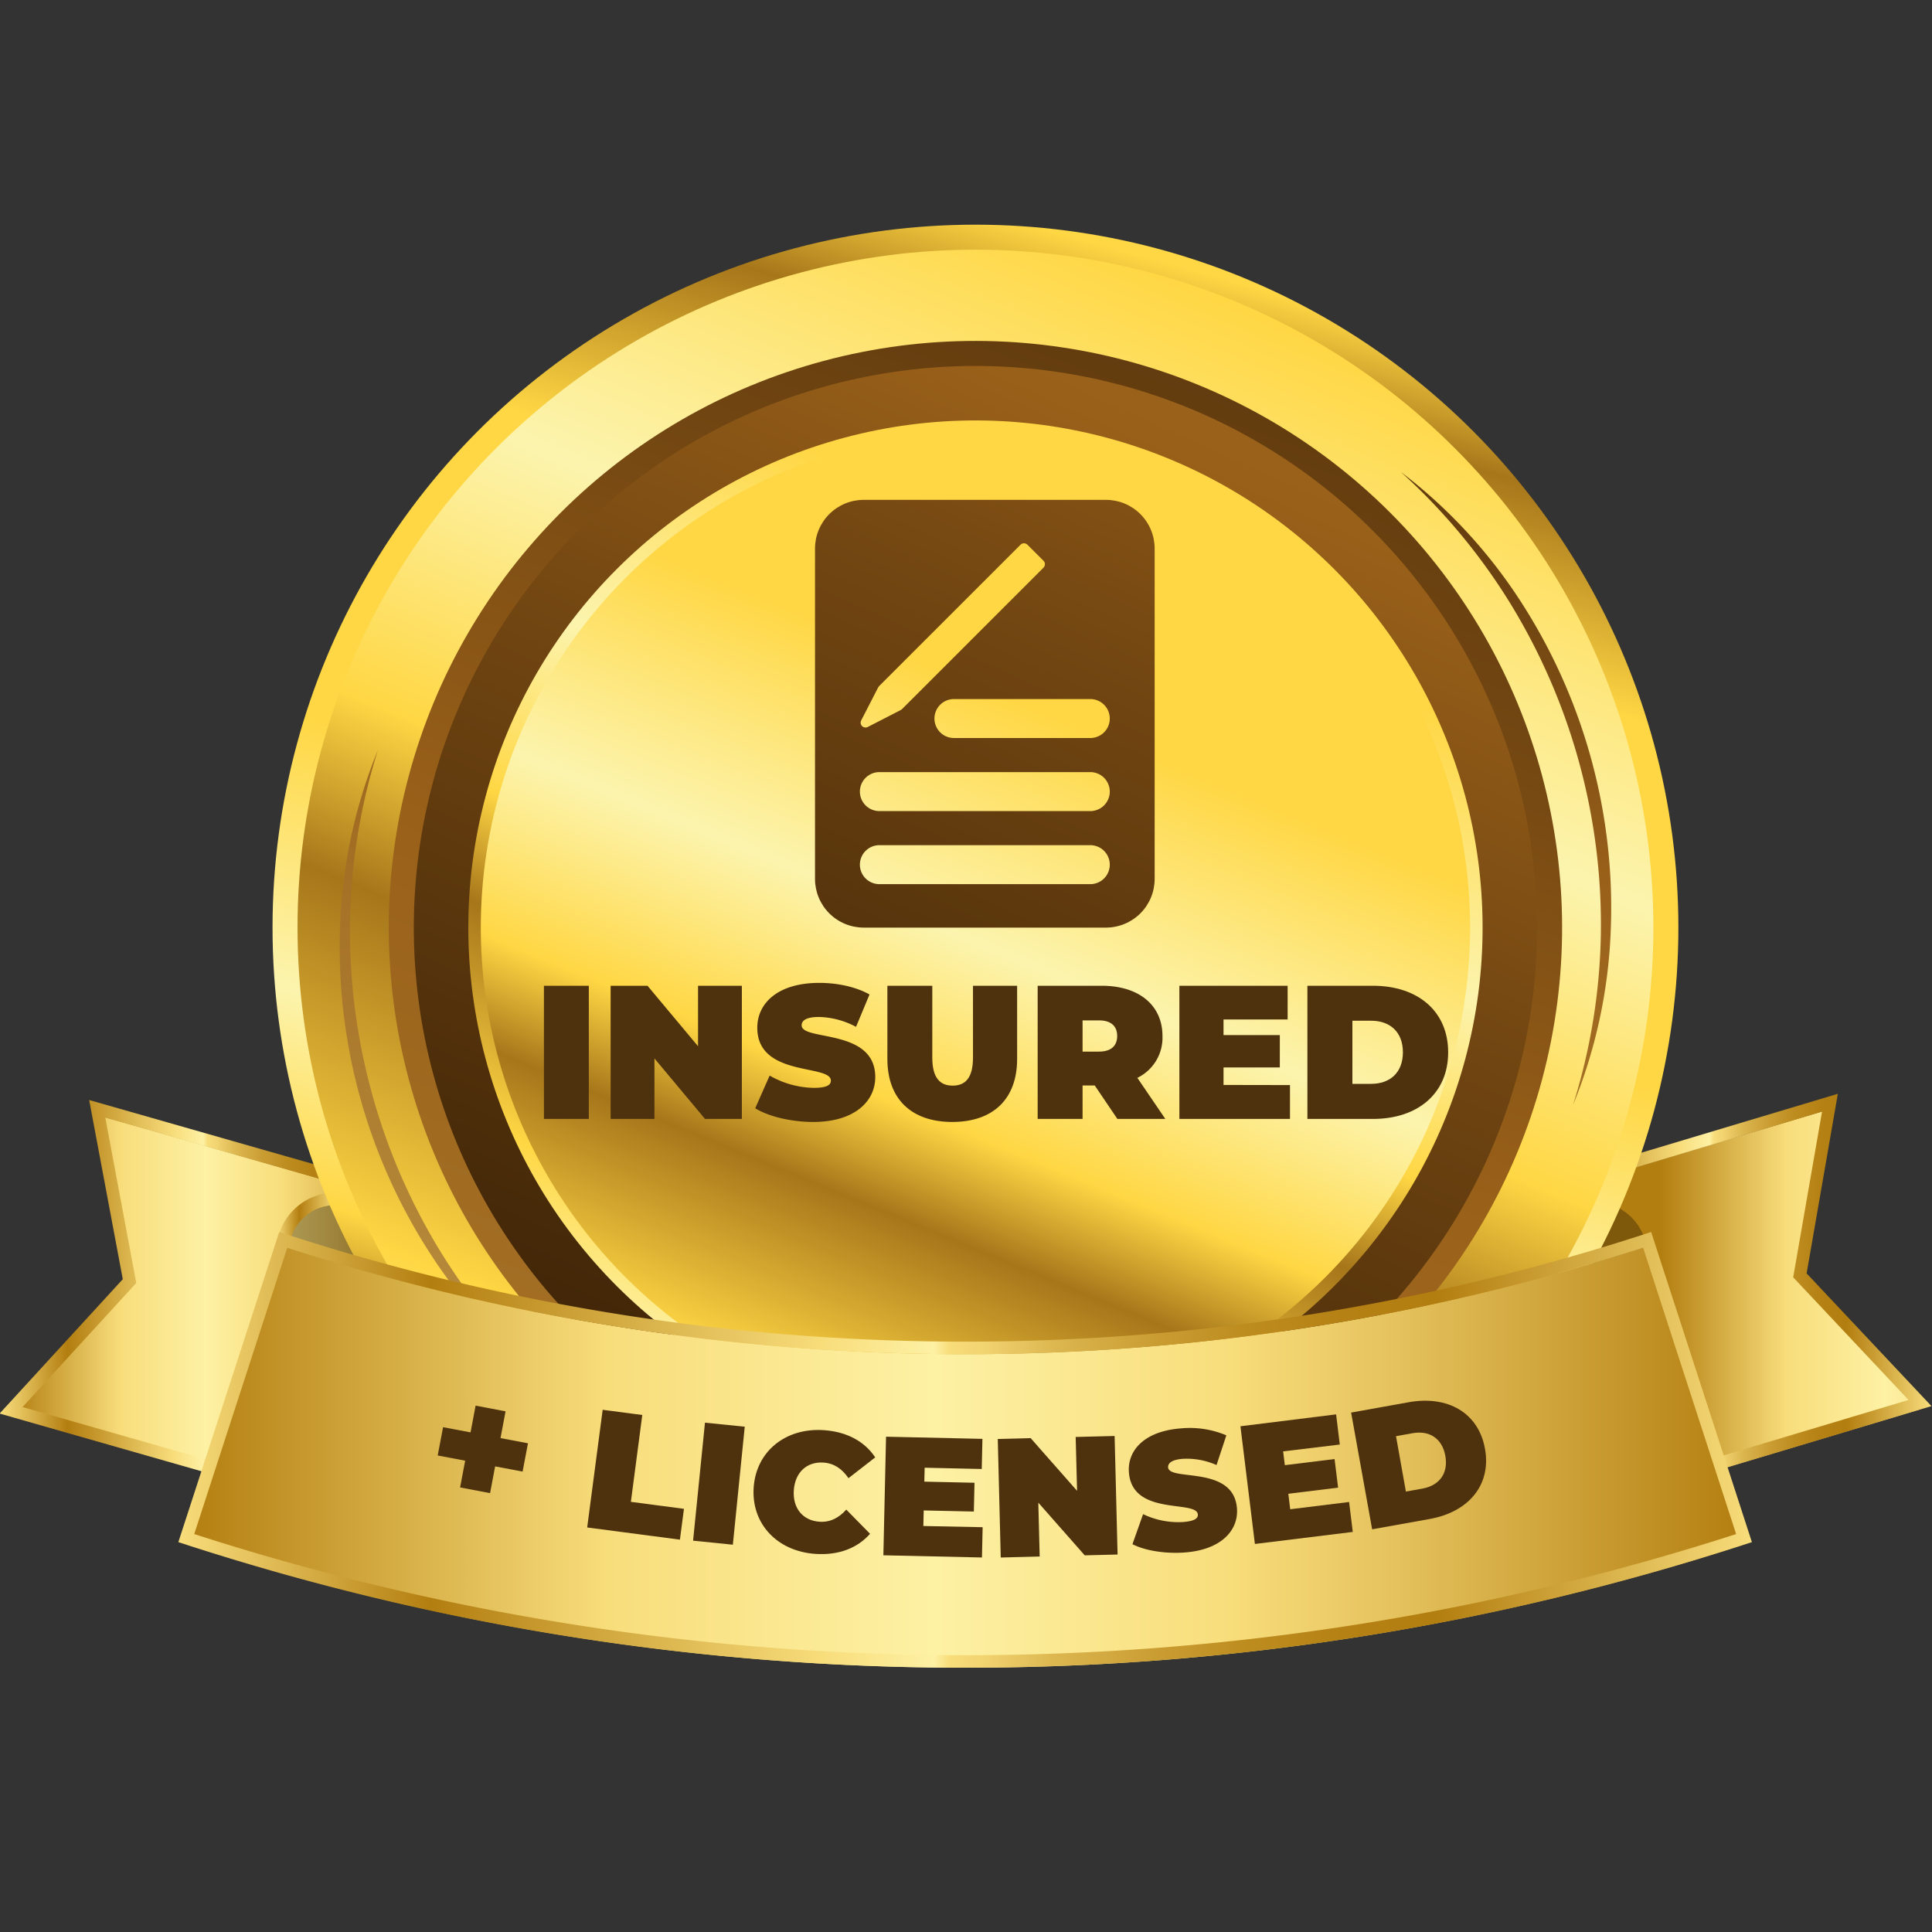 <svg xmlns="http://www.w3.org/2000/svg" xmlns:xlink="http://www.w3.org/1999/xlink" viewBox="0 0 650 650"><rect x="0" y="0" width="650" height="650" fill="#333333" stroke="none"/><defs><filter id="f2975bb6-cb32-4f0f-a542-72dcb318649a" x="105.46" y="-6083.98" width="438.53" height="32766" filterUnits="userSpaceOnUse" color-interpolation-filters="sRGB"><feFlood flood-color="#fff" result="bg"/><feBlend in="SourceGraphic" in2="bg"/></filter><mask id="a2369c53-7425-4daf-ae7c-beae60333418" x="105.46" y="-6083.98" width="438.53" height="32766" maskUnits="userSpaceOnUse"><g style="filter:url(#f2975bb6-cb32-4f0f-a542-72dcb318649a)"/></mask><linearGradient id="f7c7bdab-052e-4286-85da-31b3a7c4bbb7" x1="2354.86" y1="-5451.08" x2="2354.86" y2="-5556.08" gradientTransform="translate(2679.59 -5047.65) rotate(180)" gradientUnits="userSpaceOnUse"><stop offset="0"/><stop offset="0.01" stop-color="#040404"/><stop offset="0.23" stop-color="#4f4f4f"/><stop offset="0.43" stop-color="#8d8d8d"/><stop offset="0.62" stop-color="#bebebe"/><stop offset="0.78" stop-color="#e2e2e2"/><stop offset="0.91" stop-color="#f7f7f7"/><stop offset="1" stop-color="#fff"/></linearGradient><linearGradient id="a7bd6d4b-cf3a-4d0d-8afd-bc858b7ea59b" x1="2539.48" y1="-5488.85" x2="2675.72" y2="-5488.85" gradientTransform="translate(2679.59 -5047.65) rotate(180)" gradientUnits="userSpaceOnUse"><stop offset="0" stop-color="#b37e10"/><stop offset="0.22" stop-color="#e4c15c"/><stop offset="0.33" stop-color="#f8dd7b"/><stop offset="0.52" stop-color="#fdf1a4"/><stop offset="0.73" stop-color="#f8dd7b"/><stop offset="1" stop-color="#b37e10"/></linearGradient><linearGradient id="e8ebf21d-f2ef-4ef8-8af6-bb04ab82afd6" x1="2537.01" y1="-5486.56" x2="2679.72" y2="-5486.56" gradientTransform="translate(2679.59 -5047.65) rotate(180)" gradientUnits="userSpaceOnUse"><stop offset="0" stop-color="#f8dd7b"/><stop offset="0.2" stop-color="#b37e10"/><stop offset="0.26" stop-color="#b58114"/><stop offset="0.32" stop-color="#bd8c1f"/><stop offset="0.38" stop-color="#ca9d33"/><stop offset="0.44" stop-color="#dbb54e"/><stop offset="0.49" stop-color="#f2d471"/><stop offset="0.51" stop-color="#f8dd7b"/><stop offset="0.52" stop-color="#fdf1a4"/><stop offset="0.59" stop-color="#f8dd7b"/><stop offset="0.84" stop-color="#b37e10"/><stop offset="0.95" stop-color="#e4c15c"/><stop offset="1" stop-color="#f8dd7b"/></linearGradient><linearGradient id="fb67f9b7-a53b-4acc-83a2-973a45df28a8" x1="2536.84" y1="-5463.83" x2="2586.93" y2="-5463.83" xlink:href="#e8ebf21d-f2ef-4ef8-8af6-bb04ab82afd6"/><linearGradient id="b569b188-7a78-4166-8c79-077fb2370c71" x1="2123.26" y1="-5462.93" x2="2173.58" y2="-5462.93" xlink:href="#e8ebf21d-f2ef-4ef8-8af6-bb04ab82afd6"/><linearGradient id="a18edf3c-446c-45d9-8d1f-abcf56270776" x1="1964.03" y1="-5487.27" x2="2120.84" y2="-5487.27" xlink:href="#a7bd6d4b-cf3a-4d0d-8afd-bc858b7ea59b"/><linearGradient id="f6617247-5436-4333-bdcc-c85f1c1107bf" x1="2029.73" y1="-5484.97" x2="2173.39" y2="-5484.97" xlink:href="#e8ebf21d-f2ef-4ef8-8af6-bb04ab82afd6"/><linearGradient id="a5ef68c3-f464-42bb-8af4-9dc0b54ee918" x1="390.16" y1="87.72" x2="240.91" y2="627.97" gradientUnits="userSpaceOnUse"><stop offset="0" stop-color="#ffd744"/><stop offset="0.07" stop-color="#a6761a"/><stop offset="0.19" stop-color="#ffd744"/><stop offset="0.4" stop-color="#ffd744"/><stop offset="0.56" stop-color="#fcf4ae"/><stop offset="0.68" stop-color="#ffd744"/><stop offset="0.75" stop-color="#a6761a"/><stop offset="0.88" stop-color="#ffd744"/><stop offset="0.97" stop-color="#fcf4ae"/><stop offset="1" stop-color="#ffd744"/></linearGradient><linearGradient id="be02de8f-f052-40bd-8ab7-44f3761428a7" x1="543.8" y1="-207.95" x2="222.17" y2="567.74" xlink:href="#a5ef68c3-f464-42bb-8af4-9dc0b54ee918"/><linearGradient id="f67caa4f-a72c-4419-9997-55202c37d66b" x1="114.58" y1="900.01" x2="522.4" y2="-222.53" gradientTransform="translate(316.79 -140.65) rotate(45)" gradientUnits="userSpaceOnUse"><stop offset="0.1" stop-color="#ba903f"/><stop offset="0.5" stop-color="#996019"/><stop offset="0.64" stop-color="#6f4411"/><stop offset="0.8" stop-color="#472a09"/><stop offset="0.92" stop-color="#2e1904"/><stop offset="1" stop-color="#251302"/></linearGradient><linearGradient id="b4ac43c0-951e-4444-8516-bcc0cbadabac" x1="620.68" y1="-337.7" x2="179.23" y2="642.96" gradientTransform="matrix(1, 0, 0, 1, 0, 0)" xlink:href="#f67caa4f-a72c-4419-9997-55202c37d66b"/><linearGradient id="b68215c3-c06b-4fb6-983f-3a3a46ce854f" x1="458.88" y1="0.82" x2="254.97" y2="486.41" gradientTransform="translate(316.8 -140.65) rotate(45)" xlink:href="#a5ef68c3-f464-42bb-8af4-9dc0b54ee918"/><linearGradient id="b7ebf144-5bdb-4539-a4a2-a47df593857b" x1="433.21" y1="56.13" x2="242.52" y2="520.83" xlink:href="#a5ef68c3-f464-42bb-8af4-9dc0b54ee918"/><linearGradient id="f6c6788d-518a-44a4-b03e-f2087252c5ef" x1="2160.78" y1="-8901.17" x2="1885.39" y2="-8352.51" gradientTransform="translate(185.37 -8568.78) rotate(164.78)" xlink:href="#f67caa4f-a72c-4419-9997-55202c37d66b"/><linearGradient id="fdf100db-183c-4f33-af3f-ac674cf0f5d4" x1="2448.4" y1="-8756.81" x2="2173.02" y2="-8208.15" gradientTransform="translate(185.37 -8568.78) rotate(164.78)" xlink:href="#f67caa4f-a72c-4419-9997-55202c37d66b"/><filter id="abd14f23-1c87-4629-baf6-90f83bc19b18" x="105.46" y="417.13" width="438.53" height="54.64" filterUnits="userSpaceOnUse" color-interpolation-filters="sRGB"><feFlood flood-color="#fff" result="bg"/><feBlend in="SourceGraphic" in2="bg"/></filter><mask id="e5038b30-75b5-4843-9b1e-eca818032d80" x="105.46" y="417.13" width="438.53" height="54.64" maskUnits="userSpaceOnUse"><g style="mask:url(#a2369c53-7425-4daf-ae7c-beae60333418);filter:url(#abd14f23-1c87-4629-baf6-90f83bc19b18)"><path d="M105.46,431.33c142.51,53.93,296,53.93,438.53,0v-14.2H105.46Z" style="mix-blend-mode:multiply;fill:url(#f7c7bdab-052e-4286-85da-31b3a7c4bbb7)"/></g></mask><linearGradient id="e5b68635-435b-41b0-9d45-dd15b619cdf7" x1="2354.86" y1="-5451.08" x2="2354.86" y2="-5556.08" gradientTransform="translate(2679.59 -5047.65) rotate(180)" gradientUnits="userSpaceOnUse"><stop offset="0" stop-color="#fff"/><stop offset="0.01" stop-color="#fbfbfb"/><stop offset="0.23" stop-color="#b0b0b0"/><stop offset="0.43" stop-color="#727272"/><stop offset="0.62" stop-color="#414141"/><stop offset="0.78" stop-color="#1d1d1d"/><stop offset="0.91" stop-color="#080808"/><stop offset="1"/></linearGradient><linearGradient id="f314c951-aa4b-4a57-bf1d-d304bc05753c" x1="2092.69" y1="-5537.82" x2="2616.76" y2="-5537.82" xlink:href="#a7bd6d4b-cf3a-4d0d-8afd-bc858b7ea59b"/><linearGradient id="bba41430-3310-4a6a-b991-b3a46d5057fb" x1="2090.17" y1="-5535.44" x2="2619.55" y2="-5535.44" xlink:href="#e8ebf21d-f2ef-4ef8-8af6-bb04ab82afd6"/><clipPath id="be802eac-b1df-4d3e-8a66-89d63df1c7f2"><path d="M372.09,168.17H290.58a16.38,16.38,0,0,0-16.38,16.38V295.7a16.38,16.38,0,0,0,16.38,16.38h81.5a16.38,16.38,0,0,0,16.39-16.38V184.55A16.38,16.38,0,0,0,372.09,168.17Zm-82.35,74.21,5.72-11.13a1.73,1.73,0,0,1,.3-.41l47.59-47.58a1.63,1.63,0,0,1,2.31,0l5.41,5.4a1.64,1.64,0,0,1,0,2.32l-47.59,47.59a1.73,1.73,0,0,1-.41.3l-11.13,5.72a1.66,1.66,0,0,1-1.91-.3A1.64,1.64,0,0,1,289.74,242.38Zm76.82,55.08H296.11a6.56,6.56,0,1,1,0-13.11h70.45a6.56,6.56,0,1,1,0,13.11Zm0-24.58H296.11a6.56,6.56,0,1,1,0-13.11h70.45a6.56,6.56,0,1,1,0,13.11Zm0-24.58H320.68a6.56,6.56,0,0,1,0-13.11h45.88a6.56,6.56,0,1,1,0,13.11Z" style="fill:none"/></clipPath><linearGradient id="a2a4c7dd-ba76-48f6-bda0-4f81d1a7fc94" x1="644.09" y1="-394.71" x2="202.64" y2="585.94" gradientTransform="matrix(1, 0, 0, 1, 0, 0)" xlink:href="#f67caa4f-a72c-4419-9997-55202c37d66b"/></defs><g style="isolation:isolate"><g id="b99133c5-d4fa-49f3-87a0-7dafe4163d6c" data-name="Layer 2"><polygon points="140.1 405.81 32.85 375.16 43.72 433.12 3.87 476.59 111.12 507.24 140.1 405.81" style="fill:url(#a7bd6d4b-cf3a-4d0d-8afd-bc858b7ea59b)"/><path d="M140.1,405.81l-26.78-.4a17.89,17.89,0,0,0-17.47,13l-1,3.56,37.59,10.74Z" style="opacity:0.3"/><path d="M30,370.09l112.56,32.16L112.43,507.74-.13,475.57l41.44-45.2Zm107.35,35.06L35.42,376l10.43,55.64L7.59,473.39l102,29.13Z" style="fill:url(#e8ebf21d-f2ef-4ef8-8af6-bb04ab82afd6)"/><path d="M112.91,401.19h.3l29.54.43-8.44,29.53L130.26,430l6.92-24.24-24-.36h-.24a15.8,15.8,0,0,0-15.17,11.45l-1,3.56-4.06-1.16,1-3.56A20,20,0,0,1,112.91,401.19Z" style="fill:url(#fb67f9b7-a53b-4acc-83a2-973a45df28a8)"/><path d="M536.1,400.16a20,20,0,0,1,19.16,14.25l1.07,3.55-4,1.21-1.07-3.55a15.8,15.8,0,0,0-15.56-11.24l-24,.67,7.25,24.15-4,1.21L506,401l29.53-.83Z" style="fill:url(#b569b188-7a78-4166-8c79-077fb2370c71)"/><polygon points="508.96 405.13 615.79 373.07 605.7 431.17 646.12 474.1 539.28 506.17 508.96 405.13" style="fill:url(#a18edf3c-446c-45d9-8d1f-abcf56270776)"/><path d="M509,405.13l26.78-.75a17.9,17.9,0,0,1,17.64,12.74l1.06,3.55L517,431.91Z" style="opacity:0.3"/><path d="M618.32,368l-10.5,60.42,42,44.65L537.73,506.69,506.19,401.61Zm23.79,103L603.3,429.74,613,374,511.45,404.44l29.11,97Z" style="fill:url(#f6617247-5436-4333-bdcc-c85f1c1107bf)"/><circle cx="328.18" cy="312.08" r="236.49" style="fill:url(#a5ef68c3-f464-42bb-8af4-9dc0b54ee918)"/><circle cx="328.18" cy="312.08" r="228.08" style="fill:url(#be02de8f-f052-40bd-8ab7-44f3761428a7)"/><circle cx="328.18" cy="312.08" r="197.37" transform="translate(-124.55 323.46) rotate(-45)" style="fill:url(#f67caa4f-a72c-4419-9997-55202c37d66b)"/><circle cx="328.18" cy="312.08" r="188.96" style="fill:url(#b4ac43c0-951e-4444-8516-bcc0cbadabac)"/><circle cx="328.18" cy="312.08" r="170.62" transform="translate(-124.55 323.46) rotate(-45)" style="fill:url(#b68215c3-c06b-4fb6-983f-3a3a46ce854f)"/><circle cx="328.18" cy="312.08" r="166.42" style="fill:url(#b7ebf144-5bdb-4539-a4a2-a47df593857b)"/><path d="M529.23,371.77a202.75,202.75,0,0,0,9.36-57.48,206.91,206.91,0,0,0-30.11-110.7,202.92,202.92,0,0,0-37.19-44.81,172,172,0,0,1,40,43.06A189.73,189.73,0,0,1,541.86,314.4,172.15,172.15,0,0,1,529.23,371.77Z" style="fill:url(#f6c6788d-518a-44a4-b03e-f2087252c5ef)"/><path d="M127.13,252.39a202.82,202.82,0,0,0-9.37,57.48,206.81,206.81,0,0,0,30.12,110.7,203.15,203.15,0,0,0,37.18,44.81,172,172,0,0,1-39.95-43.06A189.73,189.73,0,0,1,114.5,309.76,172.15,172.15,0,0,1,127.13,252.39Z" style="fill:url(#fdf100db-183c-4f33-af3f-ac674cf0f5d4)"/><g style="opacity:0.65"><g style="mask:url(#e5038b30-75b5-4843-9b1e-eca818032d80)"><path d="M105.46,431.33c142.51,53.93,296,53.93,438.53,0v-14.2H105.46Z" style="mix-blend-mode:multiply;fill:url(#e5b68635-435b-41b0-9d45-dd15b619cdf7)"/></g></g><path d="M95.43,419.26a742.5,742.5,0,0,0,458.87,0q16.31,50.16,32.6,100.32a847.91,847.91,0,0,1-524.07,0Q79.14,469.42,95.43,419.26Z" style="fill:url(#f314c951-aa4b-4a57-bf1d-d304bc05753c)"/><path d="M93.94,414.49l2,.65a739.11,739.11,0,0,0,228.79,36.24,739,739,0,0,0,228.78-36.24l2-.65,33.9,104.34-2,.65a848.93,848.93,0,0,1-262.68,41.6A849,849,0,0,1,62,519.48l-2-.65ZM324.73,455.6A743.45,743.45,0,0,1,96.65,419.8l-31.3,96.32a844.61,844.61,0,0,0,259.38,40.75A844.5,844.5,0,0,0,584.1,516.12L552.81,419.8A743.5,743.5,0,0,1,324.73,455.6Z" style="fill:url(#bba41430-3310-4a6a-b991-b3a46d5057fb)"/><path d="M175.82,495.1l-9.24-1.75-1.7,9-10.08-1.92,1.7-9-9.24-1.75,1.81-9.52,9.24,1.75,1.7-9,10.08,1.92-1.7,9,9.24,1.75Z" style="fill:#4e320e"/><path d="M202.76,474.31l13.33,1.75-3.84,29.22,17.86,2.35L228.75,518l-31.2-4.1Z" style="fill:#4e320e"/><path d="M237.18,478.64,250.56,480l-4,39.7-13.38-1.36Z" style="fill:#4e320e"/><path d="M253.56,500.48c.83-12.23,10.79-20.18,23.58-19.32,7.79.52,13.74,3.78,17.32,9.16l-9,7c-2.13-3.12-4.8-5-8.39-5.25-5.57-.38-9.58,3.24-10,9.32s3.08,10.21,8.65,10.58c3.59.24,6.49-1.28,9-4.08l8,8.14c-4.27,4.85-10.6,7.28-18.39,6.76C261.54,521.93,252.74,512.71,253.56,500.48Z" style="fill:#4e320e"/><path d="M330.6,513.81,330.37,524l-33.17-.74.9-39.9,32.43.73-.23,10.14-19.21-.43-.11,4.68,16.88.38-.22,9.68-16.87-.37-.12,5.24Z" style="fill:#4e320e"/><path d="M375,483.12,376,523l-11.05.28-15.62-17.73.46,18.12-13.1.34-1-39.88,11.06-.29,15.62,17.73-.47-18.12Z" style="fill:#4e320e"/><path d="M381,519.52l3.58-10.1A27.44,27.44,0,0,0,398,512.07c3.81-.29,5.11-1.19,5-2.55-.38-5-22.07.69-23.19-14.14-.56-7.39,5.18-13.89,17.52-14.82a31.65,31.65,0,0,1,15.26,2.34l-3.3,10A24.69,24.69,0,0,0,398,490.8c-3.92.3-5.08,1.53-5,2.89.36,4.78,22.06-.86,23.16,13.81.55,7.27-5.18,13.88-17.51,14.81C392,522.81,385.15,521.67,381,519.52Z" style="fill:#4e320e"/><path d="M453.89,505.33l1.24,10.07-32.93,4.05-4.87-39.6,32.19-4L450.76,486,431.7,488.3l.57,4.64L449,490.88l1.19,9.62-16.75,2.06.64,5.21Z" style="fill:#4e320e"/><path d="M454.57,475.25l19.35-3.48c13.13-2.36,23.5,3.49,25.69,15.66S494.1,508.69,481,511.05l-19.36,3.47Zm24,25.57c5.55-1,8.77-5,7.7-11s-5.49-8.63-11.05-7.63l-5.55,1L473,501.82Z" style="fill:#4e320e"/><path d="M183,331.65h15.1v44.8H183Z" style="fill:#4e320e"/><path d="M249.59,331.65v44.8H237.18l-17-20.35v20.35H205.44v-44.8h12.41l17,20.35V331.65Z" style="fill:#4e320e"/><path d="M254.08,372.87l4.86-11A30.76,30.76,0,0,0,273.72,366c4.29,0,5.82-.89,5.82-2.43,0-5.63-24.76-1.09-24.76-17.79,0-8.32,7-15.1,20.86-15.1,6,0,12.22,1.28,16.9,3.9L288,345.47a27.71,27.71,0,0,0-12.48-3.32c-4.41,0-5.82,1.28-5.82,2.81,0,5.38,24.77.9,24.77,17.41,0,8.19-7,15.1-20.87,15.1C266.11,377.47,258.55,375.62,254.08,372.87Z" style="fill:#4e320e"/><path d="M298.55,356.29V331.65h15.11v24.19c0,6.85,2.62,9.41,6.85,9.41s6.84-2.56,6.84-9.41V331.65H342.2v24.64c0,13.44-8.06,21.18-21.82,21.18S298.55,369.73,298.55,356.29Z" style="fill:#4e320e"/><path d="M368.31,365.19h-4.09v11.26H349.11v-44.8h21.57c12.48,0,20.42,6.53,20.42,16.9a15,15,0,0,1-8.45,14.08l9.41,13.82H375.93Zm1.41-21.89h-5.5v10.5h5.5c4.16,0,6.14-2,6.14-5.25S373.88,343.3,369.72,343.3Z" style="fill:#4e320e"/><path d="M434,365.06v11.39H396.79v-44.8h36.42V343H411.64v5.25h18.94v10.88H411.64v5.89Z" style="fill:#4e320e"/><path d="M439.86,331.65h22.08c15,0,25.28,8.51,25.28,22.4s-10.3,22.4-25.28,22.4H439.86Zm21.44,33c6.34,0,10.69-3.77,10.69-10.62s-4.35-10.62-10.69-10.62H455v21.24Z" style="fill:#4e320e"/><g style="clip-path:url(#be802eac-b1df-4d3e-8a66-89d63df1c7f2)"><circle cx="351.59" cy="255.06" r="188.96" style="fill:url(#a2a4c7dd-ba76-48f6-bda0-4f81d1a7fc94)"/></g></g></g></svg>